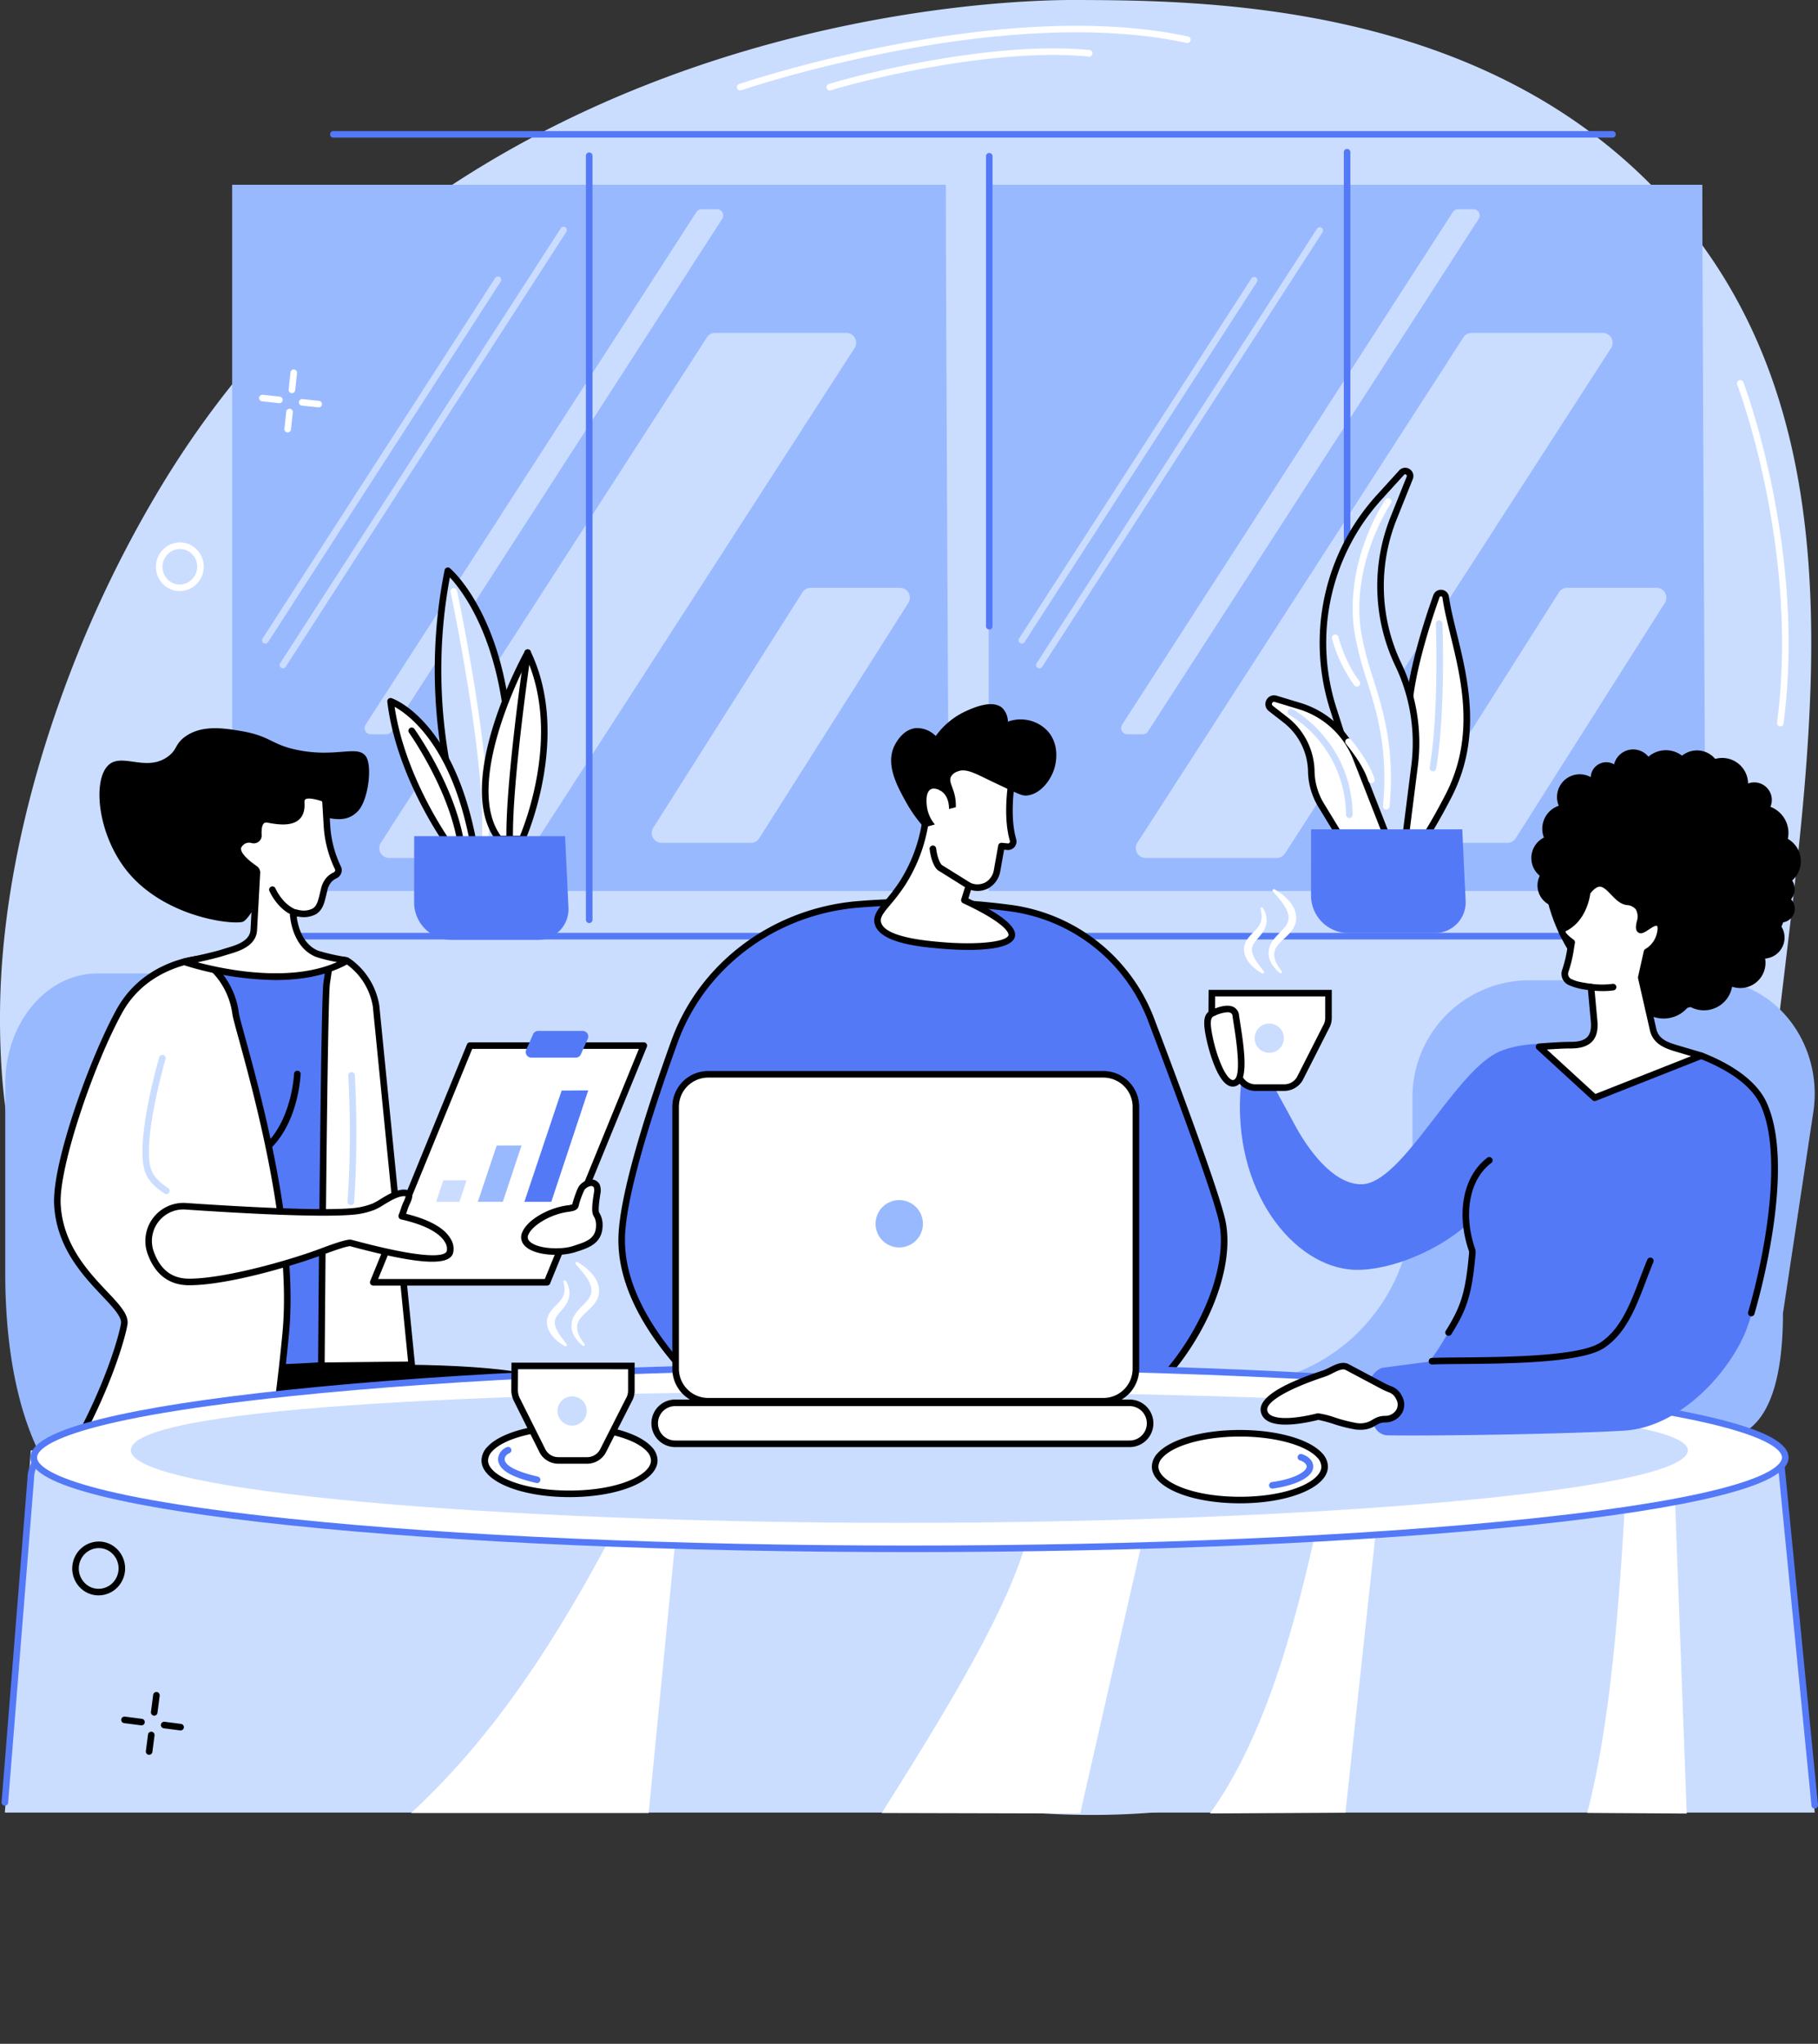 <svg id="Group_141" data-name="Group 141" xmlns="http://www.w3.org/2000/svg" xmlns:xlink="http://www.w3.org/1999/xlink" width="552.107" height="620.507" viewBox="0 0 552.107 620.507">
  <rect x="0" y="0" width="552.107" height="620.507" fill="#333333" stroke="none"/>
  <defs>
    <clipPath id="clip-path">
      <rect id="Rectangle_206" data-name="Rectangle 206" width="552.107" height="620.507" fill="none"/>
    </clipPath>
    <clipPath id="clip-path-2">
      <rect id="Rectangle_207" data-name="Rectangle 207" width="214.113" height="322.711" fill="none"/>
    </clipPath>
  </defs>
  <g id="Group_136" data-name="Group 136">
    <g id="Group_135" data-name="Group 135" clip-path="url(#clip-path)">
      <path id="Path_464" data-name="Path 464" d="M542.123,293.51c-10.1,84.466-20.184,168.8-88.389,219.547-60.1,44.73-140.335,44.77-194.641,26.554-41.714-13.99-38.322-34.839-142.012-90.887C48.94,411.891,37.233,406.75,22.739,389.5,4.709,368.04-.31,337.982.015,306.624c.325-31.788,7.817-65.931,19.64-97.932.325-.9.656-1.785.995-2.674a355.644,355.644,0,0,1,29.64-60.6q2.575-4.169,5.219-8.153C144.639,2.891,307.87-.027,325.746,0c41.2.066,128.942.635,183.607,64.769,52.728,61.859,42.682,145.847,32.769,228.741" transform="translate(0 0)" fill="#caddff"/>
      <path id="Path_465" data-name="Path 465" d="M106.113,298.849H323.825c-.067-6.888-1.017-191.206-.979-214.435H106.113Z" transform="translate(-35.605 -28.324)" fill="#99b9ff"/>
      <path id="Path_466" data-name="Path 466" d="M173.837,306.886l99.014-153.414a2.991,2.991,0,0,1,2.513-1.369h39.807a3,3,0,0,1,2.513,4.623L218.67,310.14a2.991,2.991,0,0,1-2.513,1.371H176.35a3,3,0,0,1-2.513-4.625" transform="translate(-58.166 -51.036)" fill="#caddff"/>
      <path id="Path_467" data-name="Path 467" d="M166.942,252.108,267.4,96.464a1.878,1.878,0,0,1,1.578-.86h4.7a1.882,1.882,0,0,1,1.578,2.9L174.8,254.151a1.879,1.879,0,0,1-1.578.86h-4.7a1.882,1.882,0,0,1-1.578-2.9" transform="translate(-55.913 -32.079)" fill="#caddff"/>
      <path id="Path_468" data-name="Path 468" d="M128.789,237.72a1,1,0,0,1-.837-1.538l85.188-131.99a1,1,0,1,1,1.675,1.081l-85.187,131.99a1,1,0,0,1-.839.456" transform="translate(-42.879 -34.807)" fill="#caddff"/>
      <path id="Path_469" data-name="Path 469" d="M120.758,237.824a1,1,0,0,1-.837-1.538l70.6-109.389a1,1,0,1,1,1.675,1.081L121.6,237.368a1,1,0,0,1-.839.456" transform="translate(-40.185 -42.426)" fill="#caddff"/>
      <path id="Path_470" data-name="Path 470" d="M298.357,341.4l45.281-71.446a2.989,2.989,0,0,1,2.516-1.376h27.111a3,3,0,0,1,2.517,4.618L330.5,344.644a2.992,2.992,0,0,1-2.517,1.375H300.874a3,3,0,0,1-2.517-4.618" transform="translate(-99.949 -90.118)" fill="#caddff"/>
      <path id="Path_471" data-name="Path 471" d="M451.863,298.849H669.575c-.067-6.888-1.016-191.206-.979-214.435H451.863Z" transform="translate(-151.617 -28.324)" fill="#99b9ff"/>
      <path id="Path_472" data-name="Path 472" d="M519.587,306.886,618.6,153.472a2.992,2.992,0,0,1,2.513-1.369h39.807a3,3,0,0,1,2.513,4.623L564.421,310.14a2.994,2.994,0,0,1-2.514,1.371H522.1a3,3,0,0,1-2.513-4.625" transform="translate(-174.178 -51.036)" fill="#caddff"/>
      <path id="Path_473" data-name="Path 473" d="M512.692,252.108,613.146,96.464a1.878,1.878,0,0,1,1.578-.86h4.7a1.882,1.882,0,0,1,1.578,2.9L520.549,254.151a1.879,1.879,0,0,1-1.578.86h-4.7a1.882,1.882,0,0,1-1.578-2.9" transform="translate(-171.925 -32.079)" fill="#caddff"/>
      <path id="Path_474" data-name="Path 474" d="M474.538,237.721a1,1,0,0,1-.837-1.538l85.188-131.99a1,1,0,0,1,1.676,1.081l-85.187,131.99a1,1,0,0,1-.839.456" transform="translate(-158.89 -34.807)" fill="#caddff"/>
      <path id="Path_475" data-name="Path 475" d="M466.508,237.825a1,1,0,0,1-.837-1.538l70.6-109.389a1,1,0,0,1,1.676,1.081l-70.6,109.389a1,1,0,0,1-.839.456" transform="translate(-156.196 -42.426)" fill="#caddff"/>
      <path id="Path_476" data-name="Path 476" d="M644.107,341.4l45.281-71.446a2.989,2.989,0,0,1,2.516-1.376h27.111a3,3,0,0,1,2.517,4.618l-45.281,71.446a2.992,2.992,0,0,1-2.517,1.375H646.624a3,3,0,0,1-2.517-4.618" transform="translate(-215.96 -90.118)" fill="#caddff"/>
      <path id="Path_477" data-name="Path 477" d="M540.18,61.885H151.745a1,1,0,0,1,0-1.993H540.18a1,1,0,1,1,0,1.993" transform="translate(-50.581 -20.096)" fill="#5479f7"/>
      <path id="Path_478" data-name="Path 478" d="M544.811,428.244h-429a1,1,0,0,1,0-1.993h429a1,1,0,1,1,0,1.993" transform="translate(-38.524 -143.023)" fill="#5479f7"/>
      <path id="Path_479" data-name="Path 479" d="M451.642,214.538a1,1,0,0,1-1-1V70.781a1,1,0,0,1,1.993,0V213.541a1,1,0,0,1-1,1" transform="translate(-151.208 -23.415)" fill="#5479f7"/>
      <path id="Path_480" data-name="Path 480" d="M268.794,303.661a1,1,0,0,1-1-1V70.781a1,1,0,1,1,1.993,0V302.664a1,1,0,0,1-1,1" transform="translate(-89.856 -23.415)" fill="#5479f7"/>
      <path id="Path_481" data-name="Path 481" d="M615.186,301.8a1,1,0,0,1-1-1V68.919a1,1,0,0,1,1.993,0V300.8a1,1,0,0,1-1,1" transform="translate(-206.083 -22.79)" fill="#5479f7"/>
      <path id="Path_482" data-name="Path 482" d="M466.507,509.041c-1.78-8.307-13.143-38.933-21.712-61.5a53.369,53.369,0,0,0-43.053-33.6,218.43,218.43,0,0,0-45.8-1.08c-25.465,2.09-47.335,18.341-55.758,41.637-7.586,20.98-15.855,46.74-16.041,59.79-.2,13.9,7.857,27.183,16.648,37.5a66.1,66.1,0,0,0,44,22.776c24.409,2.357,62.5,4.719,79.8-1.173,26.532-9.037,46.231-44.244,41.924-64.348" transform="translate(-95.338 -138.288)" fill="#5479f7"/>
      <path id="Path_483" data-name="Path 483" d="M389.928,577.6c-15.01,0-31.567-1.177-45.743-2.546a66.736,66.736,0,0,1-44.661-23.122c-11.377-13.348-17.058-26.186-16.887-38.159.193-13.411,8.862-40.093,16.1-60.115,8.521-23.567,30.743-40.167,56.614-42.292a219.186,219.186,0,0,1,46.015,1.086,54.231,54.231,0,0,1,43.853,34.237c8.947,23.559,19.984,53.376,21.755,61.641,2.159,10.081-1.4,23.933-9.524,37.058-8.566,13.839-20.613,24.206-33.053,28.443-8.129,2.769-20.644,3.768-34.472,3.768m-16.66-164.967c-5.944,0-11.894.239-17.752.72-25.1,2.06-46.646,18.147-54.9,40.983-7.187,19.878-15.794,46.33-15.982,59.465-.165,11.475,5.357,23.869,16.41,36.837a64.747,64.747,0,0,0,43.335,22.43c22.138,2.138,61.887,4.835,79.381-1.124,25.827-8.8,45.465-43.623,41.271-63.2-1.745-8.143-12.747-37.858-21.67-61.351a52.239,52.239,0,0,0-42.251-32.969,213.059,213.059,0,0,0-27.839-1.8" transform="translate(-94.834 -137.784)"/>
      <path id="Path_484" data-name="Path 484" d="M442.244,348.141c.039-.393-8.345-7.063-8.345-7.063l-13.071,2.983c-7.957.8-6.54,16.166-6.54,16.166a22.767,22.767,0,0,1,1.358,3.461,47.89,47.89,0,0,1-7.052,18.974c-4.281,6.585-8.214,8.812-7.431,12.006,1.3,5.289,13.837,6.343,19.555,6.824,6,.5,20.242.9,21.1-2.932.181-.807.26-3.981-14.38-10.81l1.365-4.392.08.033a6,6,0,0,0,8.494-4.71l1.314-7.357,1.833.184a1.587,1.587,0,0,0,1.685-2.018c-2.326-8.143-.259-18.386.033-21.349" transform="translate(-134.571 -114.444)" fill="#fff"/>
      <path id="Path_485" data-name="Path 485" d="M428.169,402.332c-3.3,0-6.34-.208-8.04-.351-6.161-.518-18.971-1.6-20.439-7.579-.61-2.489.99-4.4,3.2-7.042a56.71,56.71,0,0,0,4.359-5.744,46.749,46.749,0,0,0,6.869-18.36,22.151,22.151,0,0,0-1.228-3.08,1,1,0,0,1-.1-.36c-.061-.666-1.4-16.285,7.37-17.243l13.013-2.97a1,1,0,0,1,.843.192c8.805,7.007,8.781,7.282,8.716,7.941-.047.474-.138,1.132-.25,1.935-.558,4.018-1.72,12.379.183,19.042A2.584,2.584,0,0,1,439.921,372l-.914-.092-1.152,6.448a7.345,7.345,0,0,1-3.6,5.249,6.961,6.961,0,0,1-5.31.537l-.8,2.577c10.041,4.766,14.8,8.653,14.143,11.561-.744,3.316-7.89,4.057-14.119,4.057m-13.408-42.878A24.016,24.016,0,0,1,416.1,362.9a1.009,1.009,0,0,1,.029.434,48.785,48.785,0,0,1-7.2,19.366,58.452,58.452,0,0,1-4.5,5.938c-2.138,2.552-3.15,3.843-2.8,5.287,1.126,4.592,13.868,5.664,18.665,6.067,10.594.89,19.585-.077,20.052-2.156.027-.12.495-3.006-13.829-9.688a1,1,0,0,1-.53-1.2l1.364-4.393a1,1,0,0,1,1.344-.621l-.309.942.379-.913a5.173,5.173,0,0,0,4.536-.115,5.3,5.3,0,0,0,2.6-3.85l1.314-7.357a1,1,0,0,1,1.08-.817l1.833.184a.6.6,0,0,0,.513-.208.588.588,0,0,0,.114-.544c-2.019-7.068-.817-15.711-.24-19.864.078-.566.147-1.057.2-1.458-.9-.884-4.322-3.706-7.554-6.286l-12.6,2.876a.938.938,0,0,1-.122.02c-6.473.652-5.782,13.251-5.662,14.905" transform="translate(-134.067 -113.941)"/>
      <path id="Path_486" data-name="Path 486" d="M426.923,353.03a13.593,13.593,0,0,0-.038-1.8c-.342-3.935-2.221-5.651-1.455-7.4a3.433,3.433,0,0,1,1.947-1.613c2.75-1.185,5.616.7,11.58,3.508,7.4,3.492,8.235,3.956,9.827,3.726,4.046-.585,7.2-4.814,8.217-8.69.286-1.088,1.655-6.9-2.435-11.121a11.29,11.29,0,0,0-11.815-2.585,5.989,5.989,0,0,0-1.7-4.144c-3.088-2.753-9.215.1-11.36,1.1a22.986,22.986,0,0,0-8.846,7.4,8.1,8.1,0,0,0-5.9-2.409c-4.492.33-6.687,5.4-6.888,5.888-2.336,5.63,1.185,11.959,3.843,16.738a41.068,41.068,0,0,0,5.419,7.566l3.253-.929a10.455,10.455,0,0,1-2.413-5.419c-.1-.857-.546-4.354,1.192-5.261,1.246-.65,2.894.408,3.131.56,2.5,1.607,2.387,5.112,2.373,5.421l2.069-.529" transform="translate(-136.661 -107.957)"/>
      <path id="Path_487" data-name="Path 487" d="M426.343,387.72l.1.671c.218,1.491.9,4.183,2.068,5.137l8.779,5.48Z" transform="translate(-143.054 -130.094)" fill="#fff"/>
      <path id="Path_488" data-name="Path 488" d="M436.784,399.5a.987.987,0,0,1-.527-.151l-8.779-5.479a1.062,1.062,0,0,1-.1-.074c-1.709-1.4-2.318-5.047-2.423-5.764l-.1-.671a1,1,0,0,1,1.973-.288l.1.671c.245,1.68.91,3.8,1.671,4.475l8.716,5.441a1,1,0,0,1-.528,1.843" transform="translate(-142.55 -129.591)"/>
      <path id="Path_489" data-name="Path 489" d="M177.178,591.561h-50.9a20.04,20.04,0,0,1-20.026-19.722c-.588-34.679,1.2-90.733,1.2-90.733,0-19.982-13.61-36.308-30.376-36.308H30.36C14.9,444.8,2.4,459.866,2.4,478.295v57.394c0,46.334,15.479,83.051,54.355,83.051H177.178a10.9,10.9,0,0,0,10.867-10.871v-5.436a10.9,10.9,0,0,0-10.867-10.871" transform="translate(-0.807 -149.246)" fill="#99b9ff"/>
    </g>
  </g>
  <g id="Group_138" data-name="Group 138" transform="translate(1.599 204.359)">
    <g id="Group_137" data-name="Group 137" clip-path="url(#clip-path-2)">
      <path id="Path_490" data-name="Path 490" d="M306.57,824.484c-.149.619,7.109,33.882,7.109,33.882L297,855.569l-5.025-28.123Z" transform="translate(-99.566 -481.004)" fill="#5479f7"/>
      <path id="Path_491" data-name="Path 491" d="M196.839,824.348a73.433,73.433,0,0,0-1.77,10.737c-1.2,10.962,11.047,21.114,11.047,21.114l-29.02-3.918,1.11-25.37Z" transform="translate(-61.021 -480.958)" fill="#5479f7"/>
      <path id="Path_492" data-name="Path 492" d="M81.293,626.328s20.128-1.958,43.2-2.577c27.9-.75,60.111.22,66.19,5.874,15.065,14.011,44.249,133.261,44.249,133.261L209.941,769.9s-37.649-95.719-46.978-95.719-97.282-3.144-97.282-3.144Z" transform="translate(-23.637 -413.576)"/>
      <path id="Path_493" data-name="Path 493" d="M54.936,627.032s-13.4,39.392-2.736,46.577,87.512,6.574,84.847,5.676-6.873,64.5-6.873,89.647l24.2.935s38.56-101.137,34.4-112.431c-7.436-20.2-64.677-24.832-82.993-27.533-3.771-.556-50.845-2.872-50.845-2.872" transform="translate(-17.731 -414.751)"/>
      <path id="Path_494" data-name="Path 494" d="M73.225,441.123s-15.975-9.25-27.318,68.933c0,0,19.671,43.41,20.014,49.317s50.993,2.212,50.993,2.212l1.452-89.873,11.933-.574-2.558-20.68c-1.587-6.027-8.353-9.93-12.852-11.541Z" transform="translate(-17.002 -351.632)" fill="#5479f7"/>
      <path id="Path_495" data-name="Path 495" d="M87.24,563.234c-10.153,0-19.575-.614-21.981-2.724a2.258,2.258,0,0,1-.835-1.582c-.273-4.694-14.477-36.936-19.927-48.964a1,1,0,0,1-.079-.555c7.469-51.484,17-66.145,23.674-69.379a5.941,5.941,0,0,1,4.816-.419l41.426-2.193a.991.991,0,0,1,.389.057c5.477,1.961,11.893,6.2,13.48,12.225a.976.976,0,0,1,.025.132l2.557,20.68a1,1,0,0,1-.941,1.118l-11,.53L117.408,561.1a1,1,0,0,1-.924.978c-2.6.19-16.5,1.157-29.244,1.157M46.432,509.408c1.8,3.991,19.641,43.563,19.981,49.4,0,.016.033.088.159.2,3.575,3.135,30.822,2.415,48.857,1.141l1.437-88.96a1,1,0,0,1,.949-.979l10.859-.523-2.417-19.546c-1.4-5.179-7.3-8.991-12.021-10.725l-41.462,2.195a1.006,1.006,0,0,1-.538-.124c-.077-.041-1.338-.656-3.405.4-5.074,2.587-14.723,14.8-22.4,67.518" transform="translate(-16.499 -351.129)"/>
      <path id="Path_496" data-name="Path 496" d="M174.314,561.411,163.487,452.439a20.7,20.7,0,0,0-8.236-13.344c-1.651-1.1-3.275-.284-5.585-.742,0,0,.092-1.4-1.181,7.244-.815,5.53-1.573,111.643-1.607,116.109Z" transform="translate(-50.882 -351.415)" fill="#fff"/>
      <path id="Path_497" data-name="Path 497" d="M146.374,562.2a1,1,0,0,1-1-1l.007-.939c.191-25.786.874-110.308,1.611-115.308.42-2.852.736-4.917.941-6.138.238-1.423.361-2.14,1.327-2.035a1.028,1.028,0,0,1,.43.155,11.078,11.078,0,0,0,1.944.064,5.724,5.724,0,0,1,3.664.769,21.605,21.605,0,0,1,8.667,14.025L174.8,560.808a1,1,0,0,1-.981,1.1l-27.436.295Zm3.558-123.237c-.153.9-.437,2.7-.965,6.276-.57,3.869-1.195,61.905-1.589,114.955l25.332-.272L161.991,452.033a19.761,19.761,0,0,0-7.8-12.614,3.945,3.945,0,0,0-2.5-.433,14.981,14.981,0,0,1-1.762-.024" transform="translate(-50.378 -350.909)"/>
      <path id="Path_498" data-name="Path 498" d="M115.236,516.44a1,1,0,0,1-.466-1.878c12.039-6.354,12.86-24.309,12.867-24.489a1,1,0,0,1,1.992.074c-.029.784-.863,19.282-13.928,26.178a.992.992,0,0,1-.464.116" transform="translate(-39.93 -368.474)"/>
      <path id="Path_499" data-name="Path 499" d="M110.732,696.212l13.886.611q7.259.32,14.526.045l14.126-.536s-1.492,3.676-3.785,26.474c0,0-35.712,4.087-49.035-.616s10.283-25.977,10.283-25.977" transform="translate(-33.936 -437.964)" fill="#5479f7"/>
      <path id="Path_500" data-name="Path 500" d="M66.165,438.057s-16.442,1.007-24.64,15.723-19.569,46.837-18.918,58.907c1.105,20.487,21.259,29.781,20.291,36.259-.47,3.144-4.618,19.134-16.538,39.931C16.544,606,14.295,642.086,15.895,643.114c10.782,6.932,28.24,21.384,50.281,21.373a8.688,8.688,0,0,0,8.485-6.85c3.518-16.061,13.2-62.6,17.289-105.854,3.538-37.458-14.593-92.293-15.22-97.081a23.232,23.232,0,0,0-10.566-16.646" transform="translate(-6.774 -351.343)" fill="#fff"/>
      <path id="Path_501" data-name="Path 501" d="M65.648,664.981c-19.161,0-35.157-10.919-45.745-18.145-1.8-1.231-3.509-2.395-5.052-3.387-.474-.3-1.122-.721-.878-7.375.156-4.252.647-9.467,1.381-14.684,1.164-8.267,3.964-23.615,9.637-33.513C36.784,567.3,40.94,551.421,41.408,548.3c.3-2.008-2.476-4.947-5.691-8.35-5.87-6.213-13.909-14.723-14.61-27.708-.686-12.716,11.033-45.069,19.042-59.447,8.368-15.018,24.757-16.19,25.45-16.232a1.011,1.011,0,0,1,.547.124A24.039,24.039,0,0,1,77.214,454.07c.106.805.828,3.434,1.826,7.072,4.88,17.783,16.308,59.426,13.4,90.232C88.4,594.161,78.987,639.738,75.13,657.348a9.636,9.636,0,0,1-9.459,7.633ZM16.122,641.9c1.514.978,3.163,2.1,4.9,3.292,11.01,7.514,26.082,17.836,44.644,17.8a7.653,7.653,0,0,0,7.512-6.067c3.85-17.574,13.239-63.056,17.271-105.734,2.876-30.444-8.485-71.84-13.336-89.517-1.1-3.99-1.756-6.4-1.879-7.34a22.52,22.52,0,0,0-9.815-15.754c-2.228.234-16.3,2.21-23.533,15.185C33.34,469.107,22.484,500.774,23.1,512.13c.662,12.256,8.411,20.458,14.069,26.447,3.865,4.091,6.657,7.046,6.213,10.013-.479,3.2-4.71,19.432-16.659,40.28-9.356,16.325-11.658,49.6-10.6,53.028m.045.124Z" transform="translate(-6.269 -350.84)"/>
      <path id="Path_502" data-name="Path 502" d="M72.361,524.22a1,1,0,0,1-.546-.163c-1.035-.679-4.186-2.743-5.61-5.8-3.878-8.331,3.688-34.542,4.013-35.653a1,1,0,0,1,1.914.558c-.077.265-7.683,26.6-4.119,34.254,1.185,2.546,3.977,4.376,4.9,4.977a1,1,0,0,1-.548,1.831" transform="translate(-23.443 -366.048)" fill="#caddff"/>
      <path id="Path_503" data-name="Path 503" d="M159.864,530.2c-.023,0-.046,0-.07,0a1,1,0,0,1-.926-1.063,321.064,321.064,0,0,0,.2-38.325,1,1,0,0,1,1.989-.133,323.324,323.324,0,0,1-.2,38.6,1,1,0,0,1-.993.928" transform="translate(-54.904 -368.688)" fill="#caddff"/>
      <path id="Path_504" data-name="Path 504" d="M68.052,664.813a27.555,27.555,0,0,1-10.374-2.157,1,1,0,0,1,.748-1.849c19.7,7.968,29.749-9.993,30.167-10.761a1,1,0,0,1,1.752.95c-.09.168-7.688,13.816-22.293,13.816" transform="translate(-20.742 -422.299)" fill="#caddff"/>
      <path id="Path_505" data-name="Path 505" d="M223.366,549.62h-52.78l29.389-71.868h52.78Z" transform="translate(-58.837 -364.662)" fill="#fff"/>
      <path id="Path_506" data-name="Path 506" d="M222.863,550.113h-52.78a1,1,0,0,1-.922-1.374L198.55,476.87a1,1,0,0,1,.922-.619h52.78a1,1,0,0,1,.922,1.373l-29.389,71.869a1,1,0,0,1-.922.619m-51.3-1.993h50.625l28.574-69.875H200.141Z" transform="translate(-58.334 -364.159)"/>
      <path id="Path_507" data-name="Path 507" d="M255.512,479.153H241.967a1.686,1.686,0,0,1-1.525-2.375l2.082-4.724a1.669,1.669,0,0,1,1.525-1h13.545a1.687,1.687,0,0,1,1.526,2.375l-2.083,4.724a1.669,1.669,0,0,1-1.525,1" transform="translate(-82.227 -362.415)" fill="#5479f7"/>
      <path id="Path_508" data-name="Path 508" d="M206.424,545.832h-7.1l2.187-6.525,7.075-.01Z" transform="translate(-68.481 -385.313)" fill="#caddff"/>
      <path id="Path_509" data-name="Path 509" d="M225.985,540.493h-7.6l5.724-17.082,7.546-.025Z" transform="translate(-74.875 -379.974)" fill="#99b9ff"/>
      <path id="Path_510" data-name="Path 510" d="M247.842,532.049h-8.179l11.318-33.779,8.073-.05Z" transform="translate(-82.015 -371.53)" fill="#5479f7"/>
      <path id="Path_511" data-name="Path 511" d="M145.952,545.087c2.149.272.4,2.441-.284,4.54-.958,2.936-.987,2.472-.737,2.53,16.774,3.857,14.5,10.851,14.5,10.851-1.544,5.419-27.612-2.143-30.114-2.738-.89-.212-4.794,1.11-8.763,2.6-9.292,3.5-29.07,9.2-40.261,9.221-6.312.014-9.809-3.589-11.726-8.823a10.562,10.562,0,0,1,10.582-14.164c15.74,1.082,41.868,2.592,51.667,1.486a22.059,22.059,0,0,0,5.528-1.4c2.05-.8,6.425-4.507,9.607-4.105" transform="translate(-24.387 -387.245)" fill="#fff"/>
      <path id="Path_512" data-name="Path 512" d="M79.758,572.588c-6.075,0-10.322-3.187-12.625-9.476a11.559,11.559,0,0,1,11.586-15.5c15.017,1.032,41.674,2.6,51.487,1.491a21.106,21.106,0,0,0,5.277-1.342,18.342,18.342,0,0,0,2.27-1.268c2.347-1.435,5.271-3.219,7.823-2.9a2.088,2.088,0,0,1,1.678.982c.548.979.022,2.145-.535,3.38a15.179,15.179,0,0,0-.6,1.476c-.207.635-.373,1.116-.5,1.478,7.116,1.76,11.673,4.328,13.548,7.639a5.525,5.525,0,0,1,.719,4.263c-1.138,3.994-10.374,3.474-29.935-1.722-.648-.172-1.116-.3-1.358-.354-.152-.015-1.415.02-8.181,2.568-8.013,3.018-28.484,9.258-40.611,9.285Zm-1.826-23.011A9.569,9.569,0,0,0,69,562.427c2.015,5.5,5.532,8.168,10.754,8.168h.034c10.7-.024,30.144-5.479,39.913-9.157,7.917-2.981,8.845-2.76,9.344-2.642.251.06.737.189,1.409.367,24.488,6.5,27.252,3.992,27.517,3.068a3.743,3.743,0,0,0-.6-2.787c-1.176-1.995-4.4-4.791-13.088-6.8a1.084,1.084,0,0,1-.786-.406,1.2,1.2,0,0,1-.038-1.257c.114-.3.352-.93.756-2.167a16.481,16.481,0,0,1,.683-1.676,8.16,8.16,0,0,0,.585-1.537,1.549,1.549,0,0,0-.161-.029c-1.864-.236-4.562,1.415-6.534,2.62a18.785,18.785,0,0,1-2.586,1.425,23.1,23.1,0,0,1-5.778,1.466c-9.968,1.125-36.761-.446-51.847-1.482-.217-.015-.435-.023-.65-.023m66.485,3.065h0" transform="translate(-23.887 -386.742)"/>
      <path id="Path_513" data-name="Path 513" d="M259.386,540.514a1.95,1.95,0,0,1,2.23.8,4.31,4.31,0,0,1,.146,2.41c-.181,1.264-.882,5.224-.207,6.294a5.925,5.925,0,0,1,.888,3.093c.1,5.3-4,6.256-7.71,7.488s-12.174,1.154-14.559-2.131,4.887-9.116,12.7-10.188c2.641-.362,2.193-.736,2.509-1.817a24.318,24.318,0,0,1,1.769-4.51,4.22,4.22,0,0,1,2.231-1.437" transform="translate(-82.031 -385.696)" fill="#fff"/>
      <path id="Path_514" data-name="Path 514" d="M248.722,561.81c-3.871,0-8.126-.874-9.861-3.262a3.574,3.574,0,0,1-.278-3.7c1.547-3.627,7.672-7.245,13.653-8.065a5.691,5.691,0,0,0,1.51-.326c.014-.056.031-.139.043-.205.033-.171.072-.363.135-.578.011-.038,1.181-3.91,1.95-4.859a5.19,5.19,0,0,1,2.758-1.774,2.942,2.942,0,0,1,3.35,1.279,4.933,4.933,0,0,1,.26,3.035l-.072.483c-.559,3.665-.458,4.819-.276,5.14a6.909,6.909,0,0,1,1.039,3.6c.112,5.687-4.2,7.088-7.666,8.215l-.727.238a19.762,19.762,0,0,1-5.819.771m10.754-20.877a1.4,1.4,0,0,0-.348.044,3.207,3.207,0,0,0-1.7,1.1,25.647,25.647,0,0,0-1.586,4.163c-.043.149-.068.282-.091.4-.286,1.466-1.1,1.831-3.24,2.124-5.732.786-10.972,4.253-12.09,6.872a1.6,1.6,0,0,0,.058,1.743c1.942,2.675,9.75,3,13.438,1.771l.739-.242c3.419-1.111,6.372-2.07,6.289-6.28a4.942,4.942,0,0,0-.734-2.581c-.669-1.061-.5-3.275-.007-6.5l.07-.466a3.231,3.231,0,0,0-.031-1.785.839.839,0,0,0-.763-.359m-.6-.922h0Z" transform="translate(-81.526 -385.193)"/>
      <path id="Path_515" data-name="Path 515" d="M95.359,383.553c-2.824,3.05-4.828,7.657-6.609,8.018-3.722.754-21.4-1.43-32.783-13.059C44.82,367.124,42.806,347.8,48.649,343.551c4.195-3.051,11.36,2.459,17.675-2.268,2.8-2.093,2.037-3.656,5.009-5.876,5.007-3.74,11.726-2.717,16.872-1.861,9.4,1.561,9.216,4.161,17.494,5.82,11.789,2.362,18.235-1.692,20.7,1.971,1.963,2.918.692,13.067-2.3,16.4-6.184,6.9-15.3-2.816-20.011,3.5-2.924,3.925-2.229,9.074-6.4,18.648a12.547,12.547,0,0,1-2.326,3.662" transform="translate(-16.85 -316.005)"/>
      <path id="Path_516" data-name="Path 516" d="M117.322,400.171c-.234-1.435.62-1.111,1.689-.946a7.076,7.076,0,0,0,4.641-.589c1.956-1.207,2.215-3.413,2.9-6.067A7.388,7.388,0,0,1,128.165,389a5.861,5.861,0,0,1,1.866-1.337,1.726,1.726,0,0,0,.9-2.086l-.112-.233a34.2,34.2,0,0,1-3.3-12.766l-.423-7.131a1.444,1.444,0,0,0-1.015-1.286c-3.912-1.223-5.366-.836-5.908-.134-.215.278-.544.471-.466,1.762.377,6.228-5.22,5.86-9.934,4.942-2.845-.554-3.224,2.362-3.078,4.761a1.408,1.408,0,0,1-1.855,1.423,3.52,3.52,0,0,0-3.855,1.314c-2.029,2.271,1.826,5.536,4.648,7.475a1.42,1.42,0,0,1,.608,1.251l-.929,17.292c-.254,4.744-6.336,5.894-9,6.771-3.59,1.181-12.161,2.92-12.161,2.92s30.509,10.323,49.39-.3c.091-.051-.066-.108-.167-.136,0,0-6.766-1.129-8.9-2.013-6.413-2.661-7.075-10.811-7.158-11.316" transform="translate(-29.835 -326.283)" fill="#fff"/>
      <path id="Path_517" data-name="Path 517" d="M111.351,418.967A97.43,97.43,0,0,1,83.33,414.38a1,1,0,0,1,.122-1.921c.085-.017,8.554-1.74,12.047-2.89.333-.11.718-.224,1.137-.348,2.785-.823,6.992-2.066,7.178-5.53l.929-17.292a.419.419,0,0,0-.177-.375c-3.5-2.407-5.395-4.586-5.623-6.478a3.081,3.081,0,0,1,.8-2.482,4.472,4.472,0,0,1,4.893-1.6.453.453,0,0,0,.421-.066.385.385,0,0,0,.146-.344c-.152-2.494.306-4.228,1.363-5.154a3.25,3.25,0,0,1,2.9-.646c2.53.493,6.082.981,7.721-.454a4.007,4.007,0,0,0,1.028-3.449,2.873,2.873,0,0,1,.62-2.369l.052-.062c1.017-1.315,3.239-1.38,6.994-.208a2.451,2.451,0,0,1,1.712,2.179l.423,7.13a33.006,33.006,0,0,0,3.207,12.394l.112.233a.939.939,0,0,1,.052.132,2.726,2.726,0,0,1-1.435,3.289,4.882,4.882,0,0,0-1.554,1.108,5.949,5.949,0,0,0-1.3,2.83l-.078.311c-.1.368-.182.728-.266,1.076-.538,2.23-1.046,4.337-3.076,5.59a7.97,7.97,0,0,1-5.315.727c-.127-.02-.251-.041-.371-.062l-.169-.029c0,.023.006.048.01.076.3,2.428,1.54,8.3,6.531,10.372a64.036,64.036,0,0,0,8.679,1.95,1.129,1.129,0,0,1,.114.026,1.1,1.1,0,0,1,.906.944,1.071,1.071,0,0,1-.528,1.018c-6.633,3.732-14.583,4.962-22.178,4.962m-23.622-5.38c8.184,2.175,28.02,6.3,42.348-.078a43.916,43.916,0,0,1-6.483-1.6c-5.959-2.474-7.4-9.194-7.745-11.968l-.015-.111a2.069,2.069,0,0,1,.408-1.818,2.205,2.205,0,0,1,2.086-.328c.106.019.217.038.33.055a6.138,6.138,0,0,0,3.966-.453c1.332-.822,1.69-2.306,2.185-4.36.087-.359.175-.729.273-1.107l.076-.3a7.774,7.774,0,0,1,1.771-3.7,6.874,6.874,0,0,1,2.18-1.565.723.723,0,0,0,.385-.828l-.074-.155a35.006,35.006,0,0,1-3.4-13.138l-.423-7.13a.447.447,0,0,0-.316-.395c-4.064-1.27-4.757-.561-4.823-.476-.035.047-.074.092-.114.138-.088.1-.189.223-.146.954.137,2.253-.437,3.958-1.7,5.068-2.273,1.991-6.225,1.534-9.415.912-.811-.158-1.108.1-1.205.188-.545.477-.8,1.766-.688,3.534a2.365,2.365,0,0,1-.9,2.033,2.454,2.454,0,0,1-2.241.4,2.587,2.587,0,0,0-2.818,1.026,1.088,1.088,0,0,0-.3.916c.15,1.243,1.89,3.092,4.774,5.073a2.4,2.4,0,0,1,1.039,2.126L105.8,403.8c-.261,4.869-5.483,6.413-8.6,7.335-.4.118-.763.225-1.078.329-2.051.675-5.627,1.514-8.394,2.124" transform="translate(-29.332 -325.782)"/>
      <path id="Path_518" data-name="Path 518" d="M131.487,414.174a1.007,1.007,0,0,1-.282-.041c-5.5-1.617-8.056-7.6-8.162-7.853a1,1,0,0,1,1.838-.771c.023.053,2.31,5.365,6.887,6.712a1,1,0,0,1-.281,1.953" transform="translate(-42.858 -340.217)"/>
    </g>
  </g>
  <g id="Group_140" data-name="Group 140">
    <g id="Group_139" data-name="Group 139" clip-path="url(#clip-path)">
      <path id="Path_519" data-name="Path 519" d="M693.922,586.888c15.689-1.561,17.513-24.448,17.513-37.851l9.227-61.119c3.086-20.441-11.212-39.454-30.565-40.017q-.481-.015-.968-.015H634.334a35.558,35.558,0,0,0-35.419,35.876v31.4c0,30.709-24.754,55.6-55.173,55.6l-.048.073A55.319,55.319,0,0,0,506.57,585.4Z" transform="translate(-169.973 -150.283)" fill="#99b9ff"/>
      <path id="Path_520" data-name="Path 520" d="M551.853,772.256l-10.222-110.78-288.067,2.262c0-.486,0-.973,0-1.458H10.079L2.216,772.257Z" transform="translate(-0.744 -221.95)" fill="#caddff"/>
      <path id="Path_521" data-name="Path 521" d="M551.349,770.527a1,1,0,0,1-.991-.9L540.136,665.79a.952.952,0,0,1,0-.1,3.727,3.727,0,0,0-3.721-3.724H19.012a8.45,8.45,0,0,0-8.439,8.443c0,.027,0,.053,0,.08L2.706,768.823a1,1,0,0,1-1.987-.159l7.86-98.293a10.447,10.447,0,0,1,10.433-10.4h517.4a5.723,5.723,0,0,1,5.714,5.666l10.218,103.792a1,1,0,0,1-.9,1.09.958.958,0,0,1-.1,0" transform="translate(-0.24 -221.446)" fill="#5479f7"/>
      <path id="Path_522" data-name="Path 522" d="M553.026,781.982c16.6-23.172,25.948-56.517,33.549-92.3l17.015,4.758-9.435,87.314Z" transform="translate(-185.56 -231.413)" fill="#fff"/>
      <path id="Path_523" data-name="Path 523" d="M725.427,777.741c6.821-25.925,9.8-61.8,11.794-100.224l14.835,4.336,3.592,96.08Z" transform="translate(-243.407 -227.332)" fill="#fff"/>
      <path id="Path_524" data-name="Path 524" d="M402.989,778.367c23.644-37.408,45.52-73.793,45.907-94.354l36.973-4.72-22.612,99.22Z" transform="translate(-135.218 -227.928)" fill="#fff"/>
      <path id="Path_525" data-name="Path 525" d="M187.9,778.367c28.359-26.206,47.938-59.1,66.179-94.354l15.658-4.72-9.7,99.074Z" transform="translate(-63.049 -227.928)" fill="#fff"/>
      <path id="Path_526" data-name="Path 526" d="M547.345,651.951c0,15.314-119.074,27.728-265.959,27.728S15.426,667.265,15.426,651.951,134.5,624.223,281.385,624.223s265.959,12.414,265.959,27.728" transform="translate(-5.176 -209.45)" fill="#fff"/>
      <path id="Path_527" data-name="Path 527" d="M280.882,680.173c-71.074,0-137.9-2.886-188.165-8.127-24.47-2.552-43.692-5.524-57.132-8.837-14.574-3.592-21.659-7.439-21.659-11.761s7.085-8.168,21.659-11.76c13.439-3.313,32.662-6.286,57.132-8.837,50.267-5.241,117.092-8.127,188.165-8.127s137.9,2.886,188.165,8.127c24.47,2.551,43.692,5.524,57.132,8.837,14.574,3.592,21.659,7.439,21.659,11.76s-7.084,8.169-21.659,11.761c-13.44,3.313-32.662,6.286-57.132,8.837-50.267,5.241-117.092,8.127-188.165,8.127m0-55.457c-71.007,0-137.759,2.882-187.959,8.116-71.451,7.45-77,16.133-77,18.616s5.553,11.166,77,18.616c50.2,5.234,116.952,8.117,187.959,8.117s137.759-2.883,187.958-8.117c71.451-7.449,77-16.132,77-18.616s-5.554-11.166-77-18.616c-50.2-5.233-116.951-8.116-187.958-8.116" transform="translate(-4.673 -208.946)" fill="#5479f7"/>
      <path id="Path_528" data-name="Path 528" d="M532.648,653.656c0,12.483-116.114,22.032-238.978,22.032S59.808,666.139,59.808,653.656s100.975-17.831,223.838-17.831,249,5.348,249,17.831" transform="translate(-20.068 -213.343)" fill="#caddff"/>
      <path id="Path_529" data-name="Path 529" d="M438.71,490.873H318.651a9.872,9.872,0,0,0-9.865,9.88v79.5a9.872,9.872,0,0,0,9.865,9.881H438.71a9.873,9.873,0,0,0,9.865-9.881v-79.5a9.872,9.872,0,0,0-9.865-9.88" transform="translate(-103.609 -164.706)" fill="#fff"/>
      <path id="Path_530" data-name="Path 530" d="M438.207,590.629H318.147a10.882,10.882,0,0,1-10.861-10.877v-79.5a10.881,10.881,0,0,1,10.861-10.877H438.207a10.881,10.881,0,0,1,10.861,10.877v79.5a10.881,10.881,0,0,1-10.861,10.877M318.147,491.366a8.886,8.886,0,0,0-8.868,8.883v79.5a8.886,8.886,0,0,0,8.868,8.884H438.207a8.886,8.886,0,0,0,8.867-8.884v-79.5a8.885,8.885,0,0,0-8.867-8.883Z" transform="translate(-103.106 -164.203)"/>
      <path id="Path_531" data-name="Path 531" d="M443.459,640.98H305.446a6.22,6.22,0,0,0,0,12.439H443.459a6.22,6.22,0,0,0,0-12.439" transform="translate(-100.405 -215.072)" fill="#fff"/>
      <path id="Path_532" data-name="Path 532" d="M442.956,653.913H304.943a7.216,7.216,0,0,1,0-14.433H442.956a7.216,7.216,0,0,1,0,14.433M304.943,641.473a5.223,5.223,0,0,0,0,10.446H442.956a5.223,5.223,0,0,0,0-10.446Z" transform="translate(-99.901 -214.569)"/>
      <path id="Path_533" data-name="Path 533" d="M414.551,555.543a7.191,7.191,0,1,1-7.191-7.2,7.2,7.2,0,0,1,7.191,7.2" transform="translate(-134.271 -183.988)" fill="#99b9ff"/>
      <path id="Path_534" data-name="Path 534" d="M527.951,665.02c0,5.6,11.523,10.138,25.738,10.138s25.736-4.538,25.736-10.138a5.134,5.134,0,0,0-1.551-3.475c-3.6-3.886-13.071-6.663-24.185-6.663s-20.585,2.776-24.186,6.663a5.134,5.134,0,0,0-1.552,3.475" transform="translate(-177.147 -219.737)" fill="#fff"/>
      <path id="Path_535" data-name="Path 535" d="M553.186,675.651c-14.992,0-26.734-4.891-26.734-11.134a6.078,6.078,0,0,1,1.817-4.152c3.93-4.242,13.711-6.982,24.917-6.982s20.985,2.74,24.916,6.982a6.077,6.077,0,0,1,1.817,4.153c0,6.243-11.742,11.134-26.733,11.134m0-20.275c-10.513,0-19.939,2.549-23.455,6.343a4.168,4.168,0,0,0-1.286,2.8c0,4.415,9.941,9.141,24.741,9.141s24.739-4.726,24.739-9.141a4.168,4.168,0,0,0-1.286-2.8c-3.516-3.794-12.942-6.343-23.453-6.343" transform="translate(-176.644 -219.234)"/>
      <path id="Path_536" data-name="Path 536" d="M580.971,674.855a1,1,0,0,1-.131-1.985c7.217-.965,10.58-3.365,10.58-4.683,0-.781-.824-1.533-2.1-1.914a1,1,0,0,1,.572-1.91c2.171.65,3.52,2.115,3.52,3.824,0,3.463-6.182,5.84-12.309,6.659a1.018,1.018,0,0,1-.133.009" transform="translate(-194.603 -222.904)" fill="#5479f7"/>
      <path id="Path_537" data-name="Path 537" d="M575.784,486.783c1.214,3.61,4.186,8.32,7.321,14.264,4.07,7.72,11.795,18.506,20.458,18.506,12.174,0,27.483-32.648,40.89-39.781,6.087-3.239,15.667-2.911,15.667-2.911s-13.08,24.958-14.263,37.534c-.615,6.548-4.627,12.527-10.222,17.457-10.318,9.092-26.021,14.614-35.733,13.556-18.673-2.035-36.855-26.563-32.591-58.711Z" transform="translate(-190.143 -160.001)" fill="#5479f7"/>
      <path id="Path_538" data-name="Path 538" d="M655.192,531.838c-.159,1.832,1.246,5.816,1.338,7.777.65,14.028-8.5,28.058-11.784,32.532-.67.912-.515,1.073-1.639,1.2l-13.067,1.714a3.089,3.089,0,0,0-1.18.4,6.313,6.313,0,0,0-3.2,4.761c-.427,3.195-.159,9.185.822,11.117l.93,1.83a4.461,4.461,0,0,0,3.9,2.444c14.4.235,54.564-.389,71.838-1.425,16.088-.965,30.551-16.061,36.382-28.976,3.94-8.726,14.8-50.647,5.955-70.149-3.313-7.305-12.132-12.025-18.988-14.708a45.66,45.66,0,0,0-14.847-3.063l-17.975-.706a96.171,96.171,0,0,0-23.522,1.38Z" transform="translate(-209.867 -159.841)" fill="#5479f7"/>
      <path id="Path_539" data-name="Path 539" d="M653.893,607.108a1,1,0,0,1-.044-1.993c2.028-.091,5.09-.116,8.635-.146,13.582-.113,36.316-.3,42.648-4.55,6.142-4.12,8.972-11.562,11.968-19.441.7-1.853,1.433-3.769,2.207-5.637a1,1,0,1,1,1.842.763c-.763,1.841-1.486,3.743-2.185,5.583-3.112,8.184-6.053,15.915-12.72,20.388-6.829,4.582-29.043,4.766-43.743,4.888-3.526.029-6.57.054-8.562.145h-.045" transform="translate(-219.071 -192.841)"/>
      <path id="Path_540" data-name="Path 540" d="M661.547,597.161a1,1,0,0,1-.845-1.524c4.449-7.127,6.006-11.326,7.08-23.706a1,1,0,1,1,1.985.172c-1.11,12.791-2.732,17.153-7.374,24.589a1,1,0,0,1-.846.469" transform="translate(-221.639 -191.598)"/>
      <path id="Path_541" data-name="Path 541" d="M792.233,560.994a1,1,0,0,1-.958-1.274c5.809-20.027,10.3-48.475,3.829-62.74-3.178-7.007-11.784-11.585-18.443-14.191a1,1,0,0,1,.726-1.857c7,2.741,16.079,7.607,19.533,15.224,8.631,19.034-1.593,56.75-3.73,64.118a1,1,0,0,1-.956.72" transform="translate(-260.385 -161.348)"/>
      <path id="Path_542" data-name="Path 542" d="M671.424,558.14a1,1,0,0,1-.94-.664c-4.108-11.591-1.878-23.111,5.549-28.665a1,1,0,0,1,1.193,1.6c-6.724,5.029-8.678,15.64-4.863,26.4a1,1,0,0,1-.939,1.33" transform="translate(-224.288 -177.369)"/>
      <path id="Path_543" data-name="Path 543" d="M553.823,461.323a5.458,5.458,0,0,0,.72,2.738l6.134,12.513,1.7,3.153a5.445,5.445,0,0,0,4.728,2.745h8.765a5.448,5.448,0,0,0,4.71-2.714l7.97-15.7a5.462,5.462,0,0,0,.738-2.741v-7.535H553.873l-.023,3.384Z" transform="translate(-185.828 -152.261)" fill="#fff"/>
      <path id="Path_544" data-name="Path 544" d="M575.344,482.964h-8.765a6.458,6.458,0,0,1-5.593-3.245L553.128,464a7.519,7.519,0,0,1-.824-3.474l.056-8.245h37.4v8.532a6.464,6.464,0,0,1-.872,3.24l-7.944,15.649a6.48,6.48,0,0,1-5.6,3.259m-21-28.687-.043,6.263a5.6,5.6,0,0,0,.587,2.522l7.859,15.715a4.444,4.444,0,0,0,3.837,2.193h8.765a4.463,4.463,0,0,0,3.849-2.217l7.943-15.649a4.533,4.533,0,0,0,.63-2.288v-6.539Z" transform="translate(-185.318 -151.758)"/>
      <path id="Path_545" data-name="Path 545" d="M582.3,472.125a4.44,4.44,0,1,1-4.439-4.445,4.443,4.443,0,0,1,4.439,4.445" transform="translate(-192.405 -156.924)" fill="#caddff"/>
      <path id="Path_546" data-name="Path 546" d="M581.1,406.923s.074.094.219.26l.267.308c.1.119.234.254.364.408.25.316.579.66.923,1.1.176.212.366.435.548.68l.288.369c.1.127.187.262.286.394.2.264.381.552.574.843.1.144.177.3.27.452.044.076.094.151.135.23l.122.237a7.039,7.039,0,0,1,.709,2,4.433,4.433,0,0,1,.047,1.026l-.012.128,0,.033v.016c-.006.044.007-.051.005-.037v.01l-.013.084-.027.168a1.248,1.248,0,0,1-.027.15c-.02.07-.036.14-.053.213l-.081.251a6.482,6.482,0,0,1-1.241,1.969c-.555.647-1.215,1.281-1.866,1.963-.326.342-.651.694-.961,1.07a10.4,10.4,0,0,0-.857,1.205,6.7,6.7,0,0,0-.631,1.356,5.955,5.955,0,0,0-.282,1.431c0,.118-.009.235-.013.352l0,.124,0,.074.008.146.009.146,0,.072c0,.025.007.058.01.086.015.118.031.236.047.352a3.039,3.039,0,0,0,.063.325c.024.1.046.207.072.307.064.2.112.4.189.576a8.155,8.155,0,0,0,1,1.832,10.877,10.877,0,0,0,1.015,1.178c.3.3.554.517.723.666l.268.218a.391.391,0,0,0,.553-.548l-.007-.009-.2-.257c-.13-.169-.323-.415-.544-.739a9.854,9.854,0,0,1-.723-1.191,6.754,6.754,0,0,1-.615-1.613c-.04-.149-.057-.3-.09-.457-.009-.077-.017-.156-.025-.235a1.688,1.688,0,0,1-.017-.229c0-.072,0-.143-.005-.217,0-.019,0-.033,0-.057l0-.072.006-.146.007-.147,0-.074c0-.037,0,.041,0,.03v-.007l0-.015,0-.031.034-.244a4.668,4.668,0,0,1,.288-.96,5.315,5.315,0,0,1,.534-.932,12.465,12.465,0,0,1,1.663-1.817c.645-.613,1.358-1.241,2.04-1.987a10.772,10.772,0,0,0,.971-1.224,7,7,0,0,0,.757-1.468l.133-.4c.04-.148.076-.3.112-.451.021-.084.023-.124.035-.185l.028-.167.015-.084v-.011c0,.007.014-.1.008-.058l0-.026,0-.052.017-.209a6.233,6.233,0,0,0-.1-1.625,7.957,7.957,0,0,0-1.119-2.668,11.352,11.352,0,0,0-1.528-1.9c-.13-.131-.253-.264-.383-.383l-.381-.344c-.245-.227-.493-.421-.724-.6s-.447-.353-.66-.5-.4-.281-.578-.4c-.349-.226-.626-.386-.819-.5s-.295-.168-.295-.168a.4.4,0,0,0-.538.167.4.4,0,0,0,.041.434" transform="translate(-194.54 -136.32)" fill="#fff"/>
      <path id="Path_547" data-name="Path 547" d="M573.572,415.139l.07.247c.047.163.1.367.152.658a6.936,6.936,0,0,1,.124,1.016c0,.1.005.2.008.3s-.01.207-.013.313c0,.053,0,.107-.007.161s-.014.108-.021.163-.014.11-.021.166l-.011.084v.016c0,.025,0-.028,0-.02l0,.025-.009.048c-.012.066-.023.132-.035.2-.006.032-.011.07-.019.1l-.022.077c-.014.052-.028.1-.043.156s-.036.112-.054.169a4.481,4.481,0,0,1-.28.685,6.8,6.8,0,0,1-.924,1.357c-.387.452-.84.91-1.331,1.408a13.766,13.766,0,0,0-1.488,1.717,5.832,5.832,0,0,0-1.023,2.4l-.035.308-.007.064,0,.092-.008.185,0,.185c0,.062,0,.112.006.168.007.11.013.219.019.328a6.078,6.078,0,0,0,.272,1.219c.031.1.062.191.1.282l.114.266a5.509,5.509,0,0,0,.246.507c.043.081.086.162.131.241l.142.225c.094.148.184.3.286.431a10.652,10.652,0,0,0,1.215,1.4c.2.2.4.373.595.542s.383.312.56.45.349.259.508.369.308.208.439.3c.273.168.492.292.641.375s.23.126.23.126a.4.4,0,0,0,.51-.584l-.009-.013s-.051-.075-.151-.207-.246-.328-.437-.567-.413-.535-.661-.872c-.121-.17-.259-.344-.393-.532s-.276-.384-.414-.593-.29-.418-.416-.647c-.068-.112-.138-.225-.208-.34l-.19-.355c-.07-.118-.124-.24-.183-.362l-.088-.184-.075-.187a3.416,3.416,0,0,1-.144-.376l-.064-.189c-.02-.063-.031-.127-.05-.19a3.915,3.915,0,0,1-.132-.752l-.006-.184c0-.029,0-.065,0-.089l0-.073,0-.072v-.038l.008-.064.026-.209a3.729,3.729,0,0,1,.6-1.446A15.414,15.414,0,0,1,572.8,424a19.646,19.646,0,0,0,1.334-1.674,8.854,8.854,0,0,0,.568-.936,7.245,7.245,0,0,0,.423-.993,6.307,6.307,0,0,0,.244-1c.012-.083.025-.161.034-.246s.015-.172.023-.257l.01-.126c0-.041,0-.07,0-.106,0-.068,0-.135,0-.2v-.128l-.007-.112-.014-.218c-.005-.072-.01-.142-.015-.212l-.03-.2c-.021-.134-.039-.265-.065-.39s-.06-.244-.088-.361a3.234,3.234,0,0,0-.1-.33c-.037-.105-.065-.207-.1-.3-.077-.189-.145-.362-.222-.51s-.141-.282-.208-.4-.12-.213-.165-.279l-.143-.214a.394.394,0,0,0-.706.328" transform="translate(-190.774 -139.125)" fill="#fff"/>
      <path id="Path_548" data-name="Path 548" d="M553.755,462.146s6.2-3.059,6.718.934,3.462,18.39,0,20.272-6.8-7.79-8.018-13.731-.3-6.84,1.3-7.475" transform="translate(-185.182 -154.691)" fill="#fff"/>
      <path id="Path_549" data-name="Path 549" d="M559.073,484.086a2.954,2.954,0,0,1-1.252-.289c-4.251-1.979-6.744-13.969-6.849-14.479-1.13-5.532-.694-7.548,1.871-8.585.571-.277,4.264-1.98,6.514-.774a3.1,3.1,0,0,1,1.6,2.491c.076.591.207,1.415.363,2.393,1.36,8.574,2.413,17.1-.876,18.882a2.844,2.844,0,0,1-1.368.36m-1.629-22.565a10.187,10.187,0,0,0-3.756,1.019c-.023.011-.048.023-.072.032-.945.376-1.839.731-.69,6.348,1.154,5.649,3.615,12.083,5.737,13.07a.824.824,0,0,0,.827-.015c2.325-1.264.468-12.971-.141-16.819-.159-1-.293-1.844-.371-2.45a1.144,1.144,0,0,0-.561-.989,2.078,2.078,0,0,0-.973-.2m-4.2.124h0Z" transform="translate(-184.674 -154.19)"/>
      <path id="Path_550" data-name="Path 550" d="M618.622,633.606a4.823,4.823,0,0,0-2.639-2.364,18.644,18.644,0,0,1-2.407-1.1l-10.7-5.68c-2-.982-4.871,1.307-6.951,1.991-6.28,2.064-19.282,6.924-18.211,11.49,1.156,4.926,12.33,2.595,16.3,1.6.907-.227,9.117,2.748,11.712,2.944,3.587.272,4.415-.641,6.169-1.562a5.691,5.691,0,0,1,2.656-.616,4.877,4.877,0,0,0,3.809-1.785l.021-.027a4.152,4.152,0,0,0,.455-4.482Z" transform="translate(-193.823 -209.45)" fill="#fff"/>
      <path id="Path_551" data-name="Path 551" d="M606.4,643.03c-.383,0-.8-.017-1.254-.05a45.91,45.91,0,0,1-6.97-1.75,41.754,41.754,0,0,0-4.5-1.2c-4.259,1.061-11.854,2.483-15.468.28a4.128,4.128,0,0,1-1.967-2.639c-.934-3.982,5.414-8.243,18.87-12.665a15.236,15.236,0,0,0,1.9-.857c1.854-.932,3.956-1.986,5.8-1.082l10.73,5.7a17.569,17.569,0,0,0,2.276,1.04A5.792,5.792,0,0,1,619,632.648h0l.211.411a5.157,5.157,0,0,1-.565,5.559,5.882,5.882,0,0,1-4.6,2.186,4.678,4.678,0,0,0-2.2.5c-.268.14-.512.28-.747.415a8.1,8.1,0,0,1-4.707,1.309m-12.77-5a25.818,25.818,0,0,1,5.114,1.284,48.011,48.011,0,0,0,6.553,1.673,6.773,6.773,0,0,0,4.819-1c.256-.147.522-.3.81-.451a6.716,6.716,0,0,1,3.114-.73,3.883,3.883,0,0,0,3.038-1.411,3.174,3.174,0,0,0,.366-3.433l-.211-.411a3.805,3.805,0,0,0-2.088-1.88,19.328,19.328,0,0,1-2.537-1.155l-10.7-5.68c-.931-.455-2.563.363-4,1.087a16.621,16.621,0,0,1-2.169.97c-11.264,3.7-18.153,7.75-17.552,10.315a2.173,2.173,0,0,0,1.064,1.392c2.171,1.323,7.411,1.125,14.021-.53a1.465,1.465,0,0,1,.363-.04" transform="translate(-193.319 -208.945)"/>
      <path id="Path_552" data-name="Path 552" d="M705.647,384.042c2.626,20.085,18.956,41.256,39.01,38.626s38.2-22.612,35.577-42.7-22.027-37.215-42.081-34.585-35.131,18.57-32.506,38.655" transform="translate(-236.67 -115.8)"/>
      <path id="Path_553" data-name="Path 553" d="M807.69,413.636a4.2,4.2,0,1,0,3.621-4.719,4.2,4.2,0,0,0-3.621,4.719" transform="translate(-270.997 -137.195)"/>
      <path id="Path_554" data-name="Path 554" d="M809.122,424.36a6.383,6.383,0,1,1-7.158-5.508,6.391,6.391,0,0,1,7.158,5.508" transform="translate(-267.225 -140.522)"/>
      <path id="Path_555" data-name="Path 555" d="M796.178,429.984a7.657,7.657,0,1,1-10.726,1.407,7.669,7.669,0,0,1,10.726-1.407" transform="translate(-263.016 -143.743)"/>
      <path id="Path_556" data-name="Path 556" d="M783,443.066a8.681,8.681,0,1,1-9.734-7.491A8.691,8.691,0,0,1,783,443.066" transform="translate(-256.926 -146.126)"/>
      <path id="Path_557" data-name="Path 557" d="M765.11,445.895a9.577,9.577,0,1,1-9.835-9.328,9.585,9.585,0,0,1,9.835,9.328" transform="translate(-250.297 -146.483)"/>
      <path id="Path_558" data-name="Path 558" d="M799.619,390.6a7.811,7.811,0,1,0,6.73-8.772,7.813,7.813,0,0,0-6.73,8.772" transform="translate(-268.279 -128.096)"/>
      <path id="Path_559" data-name="Path 559" d="M795.161,383.035a8.492,8.492,0,1,0-1.557-11.914,8.475,8.475,0,0,0,1.557,11.914" transform="translate(-265.694 -123.411)"/>
      <path id="Path_560" data-name="Path 560" d="M805.719,404.455a4.848,4.848,0,1,0,4.177-5.445,4.849,4.849,0,0,0-4.177,5.445" transform="translate(-270.334 -133.869)"/>
      <path id="Path_561" data-name="Path 561" d="M702.761,402.131a6.572,6.572,0,1,0,5.663-7.381,6.574,6.574,0,0,0-5.663,7.381" transform="translate(-235.783 -132.434)"/>
      <path id="Path_562" data-name="Path 562" d="M699.948,389.439a6.961,6.961,0,1,0,6-7.817,6.963,6.963,0,0,0-6,7.817" transform="translate(-234.838 -128.028)"/>
      <path id="Path_563" data-name="Path 563" d="M704.948,375.912a7.365,7.365,0,1,0,6.346-8.271,7.367,7.367,0,0,0-6.346,8.271" transform="translate(-236.515 -123.336)"/>
      <path id="Path_564" data-name="Path 564" d="M725.365,359.8a6.9,6.9,0,1,1-7.74-5.957,6.911,6.911,0,0,1,7.74,5.957" transform="translate(-238.774 -118.708)"/>
      <path id="Path_565" data-name="Path 565" d="M727.066,353.632a4.729,4.729,0,1,0,4.075-5.311,4.731,4.731,0,0,0-4.075,5.311" transform="translate(-243.944 -116.861)"/>
      <path id="Path_566" data-name="Path 566" d="M737.486,349.186a5.972,5.972,0,1,0,5.146-6.707,5.975,5.975,0,0,0-5.146,6.707" transform="translate(-247.437 -114.897)"/>
      <path id="Path_567" data-name="Path 567" d="M749.285,351.929a8.08,8.08,0,1,0,6.963-9.075,8.083,8.083,0,0,0-6.963,9.075" transform="translate(-251.389 -115.017)"/>
      <path id="Path_568" data-name="Path 568" d="M771.027,342.936a7.229,7.229,0,1,0,8.094,6.229,7.227,7.227,0,0,0-8.094-6.229" transform="translate(-256.6 -115.047)"/>
      <path id="Path_569" data-name="Path 569" d="M782.156,346.382a7.863,7.863,0,1,0,8.8,6.776,7.861,7.861,0,0,0-8.8-6.776" transform="translate(-260.15 -116.201)"/>
      <path id="Path_570" data-name="Path 570" d="M793.79,363.519a5.333,5.333,0,1,0,4.6-5.99,5.334,5.334,0,0,0-4.6,5.99" transform="translate(-266.33 -119.949)"/>
      <path id="Path_571" data-name="Path 571" d="M712.961,452.745c5.424.033,7.725-2.228,7.134-7.638l-.918-9.991c-3.621-.528-4.526-.721-6.189-1.453a2.743,2.743,0,0,1-1.572-3.569,51.592,51.592,0,0,0,1.908-8.557c-1.028-.747-4.377-3.2-2.133-4.334,6.141-3.111,6.821-10.9,6.821-10.9,5.475-7.175,7.718,2.368,12.146,2.922,3.063.383,4.815,2.142,3.9,6.185s1.146,1.924,3.313.662,3.735-.466,2.716,3.22a8.428,8.428,0,0,1-3.894,5.124l-1.746,7.8,3.648,16.031c1.063,3.825,4.5,4.732,8.3,5.851l6.267,1.847L720.3,468.727l-16.885-15.474s6.292-.528,9.55-.508" transform="translate(-236.02 -135.436)" fill="#fff"/>
      <path id="Path_572" data-name="Path 572" d="M719.793,469.221a1,1,0,0,1-.674-.262l-16.885-15.475a1,1,0,0,1,.591-1.728c.258-.022,6.373-.532,9.639-.512h.11c2.464,0,4.115-.5,5.047-1.536.916-1.015,1.237-2.65.98-5l-.848-9.227a18.6,18.6,0,0,1-5.671-1.413,3.73,3.73,0,0,1-2.12-4.783,38.727,38.727,0,0,0,1.562-6.6c.064-.408.128-.81.2-1.227-1.518-1.154-2.9-2.492-2.788-3.908a2.114,2.114,0,0,1,1.3-1.743c5.582-2.829,6.272-10.027,6.279-10.1a.994.994,0,0,1,.2-.518c1.5-1.965,2.95-2.963,4.434-3.048,2.061-.114,3.572,1.467,5.045,3,1.151,1.2,2.342,2.433,3.582,2.588a5.64,5.64,0,0,1,4.147,2.155c.9,1.279,1.1,3.042.6,5.241-.082.36-.132.639-.161.852.267-.161.567-.359.805-.516.383-.253.787-.518,1.195-.756,1.932-1.125,3.072-.635,3.581-.243,1.02.786,1.221,2.33.6,4.59a9.573,9.573,0,0,1-3.976,5.5l-1.6,7.164,3.6,15.812c.872,3.135,3.7,3.966,7.279,5.019l6.6,1.945a1,1,0,0,1,.084,1.883l-32.362,12.779a1,1,0,0,1-.366.069m-14.516-15.652,14.73,13.5,29.087-11.486-3.818-1.126c-3.672-1.08-7.469-2.2-8.649-6.443l-3.659-16.077a1,1,0,0,1,0-.439l1.746-7.8a.994.994,0,0,1,.528-.674,7.391,7.391,0,0,0,3.378-4.5c.477-1.725.231-2.385.108-2.48-.1-.075-.561-.08-1.361.387-.375.219-.748.464-1.1.7-1.249.824-2.327,1.536-3.268.885-.843-.583-.776-1.752-.419-3.326a4.606,4.606,0,0,0-.286-3.655,3.777,3.777,0,0,0-2.763-1.321c-1.94-.243-3.379-1.738-4.772-3.183-1.215-1.262-2.378-2.459-3.494-2.389-.813.047-1.754.737-2.8,2.053-.2,1.548-1.405,8.4-7.33,11.4a.674.674,0,0,0-.223.155c.007.039.049.706,2.49,2.482a1,1,0,0,1,.392,1c-.122.623-.212,1.193-.3,1.775a40.541,40.541,0,0,1-1.631,6.891,1.757,1.757,0,0,0,1.023,2.355c1.521.669,2.3.85,5.932,1.379a1,1,0,0,1,.849.9l.918,9.99c.32,2.928-.165,5.071-1.483,6.532s-3.469,2.194-6.53,2.194h-.119c-1.955-.012-5.058.179-7.175.33" transform="translate(-235.517 -134.933)"/>
      <path id="Path_573" data-name="Path 573" d="M730.174,451.725a29.754,29.754,0,0,1-3.663-.229,1,1,0,0,1,.245-1.978,24.28,24.28,0,0,0,6.5.007,1,1,0,0,1,.346,1.964,21.472,21.472,0,0,1-3.426.236" transform="translate(-243.478 -150.827)"/>
      <path id="Path_574" data-name="Path 574" d="M273.034,662.183c0,5.6-11.523,10.138-25.738,10.138s-25.736-4.538-25.736-10.138a5.134,5.134,0,0,1,1.552-3.475c3.6-3.886,13.071-6.663,24.184-6.663s20.585,2.776,24.186,6.663a5.134,5.134,0,0,1,1.552,3.475" transform="translate(-74.342 -218.785)" fill="#fff"/>
      <path id="Path_575" data-name="Path 575" d="M246.793,672.814c-14.99,0-26.733-4.891-26.733-11.135a6.077,6.077,0,0,1,1.817-4.152c3.931-4.242,13.711-6.982,24.916-6.982s20.987,2.74,24.917,6.982a6.078,6.078,0,0,1,1.817,4.153c0,6.243-11.743,11.135-26.735,11.135m0-20.276c-10.512,0-19.937,2.549-23.454,6.343a4.168,4.168,0,0,0-1.286,2.8c0,4.414,9.941,9.141,24.739,9.141s24.741-4.727,24.741-9.141a4.168,4.168,0,0,0-1.286-2.8c-3.516-3.794-12.942-6.343-23.456-6.343" transform="translate(-73.838 -218.282)"/>
      <path id="Path_576" data-name="Path 576" d="M239.513,672.125a1,1,0,0,1-.229-.027c-5.419-1.272-11.638-3.251-11.638-7.306a4.112,4.112,0,0,1,2.51-3.507,1,1,0,1,1,.9,1.777,2.207,2.207,0,0,0-1.419,1.73c0,1.987,3.4,3.792,10.1,5.366a1,1,0,0,1-.227,1.967" transform="translate(-76.384 -221.849)" fill="#5479f7"/>
      <path id="Path_577" data-name="Path 577" d="M235.2,631.667a5.456,5.456,0,0,0,.719,2.738l6.134,12.513,1.7,3.153a5.446,5.446,0,0,0,4.728,2.745h8.765a5.448,5.448,0,0,0,4.71-2.714l7.971-15.7a5.467,5.467,0,0,0,.737-2.741v-7.535H235.254l-.023,3.384Z" transform="translate(-78.92 -209.418)" fill="#fff"/>
      <path id="Path_578" data-name="Path 578" d="M256.725,653.309H247.96a6.459,6.459,0,0,1-5.593-3.247l-7.859-15.715a7.522,7.522,0,0,1-.823-3.476l.055-8.244h37.4v8.532a6.467,6.467,0,0,1-.872,3.241l-7.944,15.649a6.482,6.482,0,0,1-5.6,3.26m-21-28.688-.041,6.263a5.579,5.579,0,0,0,.586,2.523l7.859,15.715a4.442,4.442,0,0,0,3.836,2.194h8.765a4.464,4.464,0,0,0,3.849-2.218l7.944-15.649a4.534,4.534,0,0,0,.629-2.289v-6.538Z" transform="translate(-78.41 -208.915)"/>
      <path id="Path_579" data-name="Path 579" d="M263.684,642.469a4.44,4.44,0,1,1-4.439-4.445,4.442,4.442,0,0,1,4.439,4.445" transform="translate(-85.496 -214.08)" fill="#caddff"/>
      <path id="Path_580" data-name="Path 580" d="M262.483,577.267s.074.094.219.26l.267.308c.1.119.235.254.364.408.25.316.579.66.922,1.1.177.213.367.435.549.681l.288.369c.1.127.187.262.286.394.2.264.381.552.574.842.1.144.177.3.27.452.045.076.094.151.136.23l.122.237a7.028,7.028,0,0,1,.709,2,4.428,4.428,0,0,1,.047,1.026l-.012.128,0,.033v.016l.005-.038v.011l-.013.084-.027.168a1.251,1.251,0,0,1-.027.15c-.02.07-.036.14-.053.213l-.081.251a6.5,6.5,0,0,1-1.241,1.969c-.555.646-1.215,1.281-1.867,1.963-.325.342-.65.694-.961,1.07a10.423,10.423,0,0,0-.857,1.205,6.7,6.7,0,0,0-.631,1.356,5.988,5.988,0,0,0-.283,1.431q-.006.177-.012.351l0,.124,0,.074.008.146.009.146,0,.072c0,.025.007.058.01.086.015.118.031.235.047.351a3.005,3.005,0,0,0,.063.326c.024.1.046.207.071.307.064.2.112.4.189.576a8.162,8.162,0,0,0,1,1.832,10.9,10.9,0,0,0,1.015,1.178c.3.3.553.517.723.666l.267.218a.392.392,0,0,0,.553-.548l-.007-.009-.2-.257c-.131-.169-.323-.415-.544-.739a9.978,9.978,0,0,1-.723-1.191,6.757,6.757,0,0,1-.615-1.613c-.04-.149-.058-.3-.09-.457-.009-.077-.017-.155-.025-.235a1.671,1.671,0,0,1-.017-.229c0-.072,0-.143-.005-.217,0-.019,0-.033,0-.056l0-.072.006-.145.007-.147,0-.074c0-.037,0,.041,0,.03v-.007l0-.015,0-.031.034-.244a4.666,4.666,0,0,1,.288-.96,5.315,5.315,0,0,1,.534-.932,12.5,12.5,0,0,1,1.663-1.818c.645-.613,1.358-1.24,2.04-1.986a10.758,10.758,0,0,0,.971-1.224,6.994,6.994,0,0,0,.757-1.468l.133-.4c.04-.148.076-.3.112-.451.021-.084.023-.124.035-.185l.028-.167.014-.084,0-.011c0,.007.014-.1.008-.058l0-.026,0-.052.017-.209a6.23,6.23,0,0,0-.1-1.625,7.949,7.949,0,0,0-1.119-2.668,11.353,11.353,0,0,0-1.528-1.9c-.13-.132-.253-.264-.384-.383l-.381-.344c-.245-.227-.492-.421-.723-.6s-.447-.353-.66-.5-.4-.281-.578-.4c-.349-.226-.626-.386-.819-.5s-.3-.168-.3-.168a.4.4,0,0,0-.538.167.4.4,0,0,0,.041.434" transform="translate(-87.631 -193.477)" fill="#fff"/>
      <path id="Path_581" data-name="Path 581" d="M254.952,585.483l.07.247c.047.163.1.367.152.658a6.939,6.939,0,0,1,.124,1.016c0,.1.005.2.008.3s-.01.207-.013.313c0,.053,0,.107-.007.161s-.014.108-.021.163-.014.11-.021.167l-.011.084v.016c0,.025,0-.028,0-.02l0,.025-.009.048c-.012.066-.023.132-.035.2-.006.032-.011.07-.019.1l-.022.077c-.014.052-.028.1-.043.156s-.037.112-.055.169a4.487,4.487,0,0,1-.28.685,6.8,6.8,0,0,1-.924,1.357c-.387.452-.84.91-1.332,1.408a13.82,13.82,0,0,0-1.487,1.717,5.833,5.833,0,0,0-1.023,2.4l-.035.308-.007.064,0,.092-.008.185,0,.185c0,.062,0,.112.006.168.007.11.013.219.019.328a6.083,6.083,0,0,0,.272,1.219c.031.1.062.191.1.282l.114.266a5.5,5.5,0,0,0,.246.507c.043.081.086.162.131.241s.1.15.142.225c.1.148.185.3.286.43a10.648,10.648,0,0,0,1.215,1.4c.2.2.4.373.595.542s.383.312.56.45.349.258.508.369.307.208.439.3c.273.168.492.292.641.376s.23.126.23.126a.4.4,0,0,0,.51-.585l-.009-.013s-.051-.075-.152-.207-.246-.328-.437-.567-.413-.536-.661-.872c-.121-.17-.259-.344-.393-.532s-.276-.384-.414-.593-.29-.418-.416-.647c-.068-.112-.138-.225-.208-.34l-.19-.355c-.07-.117-.124-.24-.183-.362l-.088-.184c-.025-.062-.05-.125-.075-.187a3.454,3.454,0,0,1-.144-.375l-.064-.19c-.02-.063-.031-.127-.05-.19a3.916,3.916,0,0,1-.132-.752l-.006-.184c0-.029,0-.065,0-.089l0-.072,0-.073v-.038l.008-.064.026-.209a3.729,3.729,0,0,1,.6-1.447,15.414,15.414,0,0,1,1.2-1.516,19.62,19.62,0,0,0,1.334-1.674,8.947,8.947,0,0,0,.568-.935,7.249,7.249,0,0,0,.423-.993,6.308,6.308,0,0,0,.244-1c.012-.083.025-.161.034-.246s.015-.172.023-.256l.01-.126c0-.041,0-.07,0-.106,0-.068,0-.135,0-.2v-.128l-.007-.112-.014-.218c-.005-.072-.01-.142-.015-.212s-.02-.138-.03-.2c-.021-.134-.039-.265-.065-.39s-.06-.244-.088-.36a3.2,3.2,0,0,0-.1-.33c-.037-.105-.065-.207-.1-.3-.077-.189-.145-.362-.222-.51s-.141-.282-.208-.4-.12-.213-.165-.279l-.143-.214a.394.394,0,0,0-.706.328" transform="translate(-83.865 -196.282)" fill="#fff"/>
      <path id="Path_582" data-name="Path 582" d="M142.6,184.867a1,1,0,0,1-.108-.006l-5.114-.553a1,1,0,0,1,.214-1.981l5.114.552a1,1,0,0,1-.106,1.988" transform="translate(-45.796 -61.175)" fill="#fff"/>
      <path id="Path_583" data-name="Path 583" d="M124.668,182.93a1,1,0,0,1-.108-.006l-5.114-.553a1,1,0,1,1,.214-1.981l5.114.553a1,1,0,0,1-.106,1.987" transform="translate(-39.78 -60.525)" fill="#fff"/>
      <path id="Path_584" data-name="Path 584" d="M132.918,176.06a.979.979,0,0,1-.108-.006,1,1,0,0,1-.884-1.1l.55-5.116a1,1,0,1,1,1.981.213l-.55,5.116a1,1,0,0,1-.989.89" transform="translate(-44.264 -56.689)" fill="#fff"/>
      <path id="Path_585" data-name="Path 585" d="M130.989,194a.975.975,0,0,1-.108-.006,1,1,0,0,1-.884-1.1l.55-5.116a1,1,0,1,1,1.981.213l-.55,5.116a1,1,0,0,1-.989.89" transform="translate(-43.617 -62.708)" fill="#fff"/>
      <path id="Path_586" data-name="Path 586" d="M78.5,262.621a7.109,7.109,0,0,1-3.191-.76,7.264,7.264,0,0,1-3.673-4.293,7.449,7.449,0,0,1,4.6-9.338,7.1,7.1,0,0,1,5.507.372,7.261,7.261,0,0,1,3.674,4.293,7.449,7.449,0,0,1-4.6,9.338,7.18,7.18,0,0,1-2.317.387m.054-12.783a5.155,5.155,0,0,0-1.672.28,5.446,5.446,0,0,0-3.35,6.835,5.286,5.286,0,0,0,2.67,3.126,5.115,5.115,0,0,0,3.972.268,5.447,5.447,0,0,0,3.351-6.835,5.286,5.286,0,0,0-2.67-3.126,5.126,5.126,0,0,0-2.3-.548m-1.993-.664h0Z" transform="translate(-23.912 -83.16)" fill="#fff"/>
      <path id="Path_587" data-name="Path 587" d="M337.8,31.407a1,1,0,0,1-.323-1.94c.785-.269,79.214-26.758,136.412-14.416A1,1,0,0,1,473.466,17C416.8,4.774,338.9,31.085,338.121,31.353a1,1,0,0,1-.323.054" transform="translate(-113.009 -3.951)" fill="#fff"/>
      <path id="Path_588" data-name="Path 588" d="M378.723,34.873a1,1,0,0,1-.288-1.951c12.559-3.8,51.253-13.053,79.106-10.319a1,1,0,1,1-.195,1.984c-27.529-2.7-65.88,6.478-78.334,10.243a.993.993,0,0,1-.289.043" transform="translate(-126.741 -7.417)" fill="#fff"/>
      <path id="Path_589" data-name="Path 589" d="M807.015,278.768a1.007,1.007,0,0,1-.133-.009,1,1,0,0,1-.857-1.119c6.937-52.392-11.91-102.207-12.1-102.7a1,1,0,0,1,1.861-.716c.193.5,19.219,50.792,12.216,103.682a1,1,0,0,1-.986.866" transform="translate(-266.368 -58.243)" fill="#fff"/>
      <path id="Path_590" data-name="Path 590" d="M69.977,780.328a.957.957,0,0,1-.13-.009,1,1,0,0,1-.86-1.116l.662-5.1a1,1,0,1,1,1.977.256l-.662,5.1a1,1,0,0,1-.987.868" transform="translate(-23.145 -259.447)"/>
      <path id="Path_591" data-name="Path 591" d="M67.655,798.219a.957.957,0,0,1-.13-.009,1,1,0,0,1-.86-1.116l.662-5.1a1,1,0,0,1,1.977.256l-.662,5.1a1,1,0,0,1-.987.868" transform="translate(-22.366 -265.45)"/>
      <path id="Path_592" data-name="Path 592" d="M79.519,789.336a.947.947,0,0,1-.13-.009l-5.1-.662a1,1,0,0,1,.257-1.977l5.1.662a1,1,0,0,1-.127,1.985" transform="translate(-24.635 -263.96)"/>
      <path id="Path_593" data-name="Path 593" d="M61.635,787.013a1.077,1.077,0,0,1-.13-.008l-5.1-.663a1,1,0,1,1,.257-1.976l5.1.662a1,1,0,0,1-.127,1.985" transform="translate(-18.634 -263.181)"/>
      <path id="Path_594" data-name="Path 594" d="M40.995,720.7a7.849,7.849,0,0,1-4.126-1.176,8.244,8.244,0,0,1-2.69-11.2,8.032,8.032,0,0,1,5.009-3.736,7.85,7.85,0,0,1,6.033.943,8.244,8.244,0,0,1,2.69,11.2,8.032,8.032,0,0,1-6.916,3.968m.1-14.353a5.971,5.971,0,0,0-1.425.174,6.052,6.052,0,0,0-3.772,2.819,6.243,6.243,0,0,0,2.02,8.487,5.869,5.869,0,0,0,4.512.706,6.053,6.053,0,0,0,3.773-2.819,6.242,6.242,0,0,0-2.02-8.486,5.875,5.875,0,0,0-3.087-.88" transform="translate(-11.079 -236.336)"/>
      <path id="Path_595" data-name="Path 595" d="M210.38,346.12s-16.925-37.16-7.216-85.333c0,0,26.23,22.017,16.774,85.333Z" transform="translate(-67.161 -87.504)" fill="#caddff"/>
      <path id="Path_596" data-name="Path 596" d="M219.448,346.613h-9.558a1,1,0,0,1-.907-.583c-.17-.375-16.946-38.009-7.286-85.944a1,1,0,0,1,1.618-.566c.275.231,6.811,5.82,12.217,19.316,4.951,12.357,9.819,34,4.9,66.928a1,1,0,0,1-.986.849m-8.9-1.993h8.041c7.737-53.32-10.255-76.9-15.291-82.318-8.142,43.183,5.223,77.474,7.251,82.318" transform="translate(-66.672 -87)"/>
      <path id="Path_597" data-name="Path 597" d="M216.461,345.946h-.055a1,1,0,0,1-.941-1.05c1.292-23.693-9.388-74.338-9.5-74.846a1,1,0,1,1,1.95-.414c.109.511,10.843,51.414,9.537,75.369a1,1,0,0,1-.994.942" transform="translate(-69.103 -90.207)" fill="#fff"/>
      <path id="Path_598" data-name="Path 598" d="M234.657,298.287s-21.806,39.464-8.688,56.541h7.016s14.022-30.849,1.672-56.541" transform="translate(-74.412 -100.086)" fill="#fff"/>
      <path id="Path_599" data-name="Path 599" d="M232.471,355.322h-7.017a1,1,0,0,1-.79-.389c-13.361-17.395,7.7-56,8.607-57.63a1.015,1.015,0,0,1,.9-.514,1,1,0,0,1,.87.565c12.408,25.813-1.522,57.072-1.664,57.385a1,1,0,0,1-.907.584m-6.516-1.993h5.859c1.765-4.235,11.952-30.611,2.266-53.273-3.954,7.764-18.581,38.762-8.124,53.273" transform="translate(-73.898 -99.583)"/>
      <path id="Path_600" data-name="Path 600" d="M232.492,356.367a1,1,0,0,1-1-.958c-.633-16.336,5.362-57.357,5.423-57.77a1,1,0,1,1,1.971.29c-.06.411-6.028,41.251-5.4,57.4a1,1,0,0,1-.957,1.035h-.039" transform="translate(-77.66 -99.583)"/>
      <path id="Path_601" data-name="Path 601" d="M178.511,320.428s18.575,6.348,25.3,43.934h-7.306s-15.247-20.642-17.995-43.934" transform="translate(-59.897 -107.515)" fill="#fff"/>
      <path id="Path_602" data-name="Path 602" d="M203.309,364.855H196a1,1,0,0,1-.8-.4c-.154-.209-15.435-21.123-18.183-44.409a1,1,0,0,1,1.312-1.06c.782.267,19.208,6.972,25.96,44.7a1,1,0,0,1-.981,1.172m-6.793-1.993h5.6c-5.535-29.3-18.416-38.787-22.876-41.251,2.973,20.279,15.232,38.347,17.279,41.251" transform="translate(-59.394 -107.012)"/>
      <path id="Path_603" data-name="Path 603" d="M202.532,368.293a1,1,0,0,1-.982-.835c-2.744-16.612-14.642-33.383-14.762-33.551a1,1,0,0,1,1.621-1.161c.5.7,12.287,17.309,15.108,34.387a1,1,0,0,1-.821,1.146,1.058,1.058,0,0,1-.164.013" transform="translate(-62.612 -111.509)"/>
      <path id="Path_604" data-name="Path 604" d="M189.287,382.057h45.827l1.028,21.714a9.328,9.328,0,0,1-9.309,9.778H200.659a11.4,11.4,0,0,1-11.391-11.421Z" transform="translate(-63.506 -128.194)" fill="#5479f7"/>
      <path id="Path_605" data-name="Path 605" d="M627.87,362.615s8.605-2.69,22.7-30.042c11.9-23.088,1.291-45.4-.85-60.327a1.455,1.455,0,0,0-2.817-.294c-3.567,10.027-9.306,28.263-8.379,39.49,1.338,16.18-10.655,51.172-10.655,51.172" transform="translate(-210.673 -90.922)" fill="#fff"/>
      <path id="Path_606" data-name="Path 606" d="M627.367,363.108a1,1,0,0,1-.943-1.32c.119-.348,11.91-34.981,10.6-50.768-.945-11.434,4.877-29.91,8.433-39.906a2.452,2.452,0,0,1,4.744.488c.478,3.338,1.4,7.121,2.385,11.126,3.445,14.086,7.734,31.616-1.636,49.8-14.124,27.406-22.922,30.421-23.29,30.536a.994.994,0,0,1-.3.045m20.392-91.639a.425.425,0,0,0-.42.314c-3.5,9.845-9.238,28.012-8.324,39.074,1.143,13.824-7.1,40.559-9.85,49,3.313-2.507,10.368-9.524,20.017-28.246,9.028-17.519,4.838-34.647,1.471-48.411-.993-4.054-1.93-7.883-2.421-11.318a.445.445,0,0,0-.418-.413l-.055,0" transform="translate(-210.17 -90.419)"/>
      <path id="Path_607" data-name="Path 607" d="M629.4,328.954l3.065-24.236a55.282,55.282,0,0,0-4.956-30.759,55.288,55.288,0,0,1-1.438-44.353l4.923-12.3a1.5,1.5,0,0,0-2.482-1.581l-6.914,7.606a65.562,65.562,0,0,0-13.869,63.975l12.74,39.931Z" transform="translate(-202.872 -72.216)" fill="#caddff"/>
      <path id="Path_608" data-name="Path 608" d="M628.9,329.449a1,1,0,0,1-.188-.018l-8.932-1.717a1,1,0,0,1-.761-.676l-12.739-39.93a66.682,66.682,0,0,1,14.081-64.949l6.914-7.606a2.448,2.448,0,0,1,3.151-.437,2.475,2.475,0,0,1,.994,3.059l-4.923,12.3a54.4,54.4,0,0,0,1.412,43.553,56.136,56.136,0,0,1,5.046,31.313l-3.066,24.236a1,1,0,0,1-.989.872m-8.162-3.581,7.307,1.4,2.932-23.182a54.149,54.149,0,0,0-4.867-30.2,56.4,56.4,0,0,1-1.464-45.153l4.923-12.3a.482.482,0,0,0-.2-.629.449.449,0,0,0-.617.087l-6.914,7.607a64.683,64.683,0,0,0-13.657,63Z" transform="translate(-202.375 -71.714)"/>
      <path id="Path_609" data-name="Path 609" d="M617.127,364.629,606.495,337.47a26.977,26.977,0,0,0-17.274-16.016l-7.251-2.2a1.67,1.67,0,0,0-1.486,2.925l4.457,3.466a20.378,20.378,0,0,1,7.837,15.669,20.452,20.452,0,0,0,2.981,10.223l7.2,11.818Z" transform="translate(-194.554 -107.097)" fill="#fff"/>
      <path id="Path_610" data-name="Path 610" d="M616.623,365.124a.813.813,0,0,1-.089,0l-14.164-1.27a1,1,0,0,1-.762-.474l-7.2-11.817a21.469,21.469,0,0,1-3.127-10.721,19.291,19.291,0,0,0-7.453-14.9l-4.457-3.466a2.644,2.644,0,0,1-.73-3.343,2.616,2.616,0,0,1,3.117-1.322l7.25,2.2A27.814,27.814,0,0,1,606.918,336.6l10.632,27.159a1,1,0,0,1-.928,1.36m-13.574-3.216,12.059,1.082-10.045-25.659a25.834,25.834,0,0,0-16.635-15.426l-7.25-2.2a.614.614,0,0,0-.769.33.653.653,0,0,0,.183.854l4.457,3.466A21.275,21.275,0,0,1,593.27,340.8a19.474,19.474,0,0,0,2.836,9.725Z" transform="translate(-194.051 -106.595)"/>
      <path id="Path_611" data-name="Path 611" d="M628.445,322.1a.914.914,0,0,1-.094,0,1,1,0,0,1-.9-1.085c1.61-17.224-1.854-28.328-4.911-38.126a104.95,104.95,0,0,1-3.577-13.556c-3.8-22.067,8.752-40.621,9.289-41.4a1,1,0,0,1,1.642,1.13c-.128.184-12.627,18.683-8.967,39.931a103.27,103.27,0,0,0,3.516,13.3c3.112,9.976,6.639,21.284,4.991,38.906a1,1,0,0,1-.991.9" transform="translate(-207.445 -76.335)" fill="#fff"/>
      <path id="Path_612" data-name="Path 612" d="M622.809,351.026a1,1,0,0,1-.947-.684c-1.345-4.074-4.407-8.332-6.737-11.186a1,1,0,1,1,1.544-1.26c2.437,2.983,5.645,7.457,7.086,11.821a1,1,0,0,1-.634,1.259,1.013,1.013,0,0,1-.313.051" transform="translate(-206.322 -113.254)" fill="#fff"/>
      <path id="Path_613" data-name="Path 613" d="M654.405,329.277a1.031,1.031,0,0,1-.167-.014,1,1,0,0,1-.816-1.149c2.886-17.068,1.885-43.374,1.875-43.637a1,1,0,0,1,.956-1.035.982.982,0,0,1,1.036.957c.01.266,1.019,26.778-1.9,44.048a1,1,0,0,1-.981.831" transform="translate(-219.242 -95.105)" fill="#caddff"/>
      <path id="Path_614" data-name="Path 614" d="M607.294,357.051a1,1,0,0,1-1-.987A35.819,35.819,0,0,0,589.2,325.8a1,1,0,1,1,.941-1.757c.179.1,17.939,9.854,18.152,32a1,1,0,0,1-.987,1.006Z" transform="translate(-197.521 -108.688)" fill="#caddff"/>
      <path id="Path_615" data-name="Path 615" d="M616.331,305.683a1,1,0,0,1-.787-.385,43.4,43.4,0,0,1-6.789-14.242,1,1,0,0,1,1.934-.486c.019.078,2,7.816,6.429,13.5a1,1,0,0,1-.786,1.609" transform="translate(-204.249 -97.244)" fill="#fff"/>
      <path id="Path_616" data-name="Path 616" d="M599.218,378.934h45.907l1.029,21.719a9.337,9.337,0,0,1-9.326,9.78H610.61A11.412,11.412,0,0,1,599.2,399.009Z" transform="translate(-201.053 -127.146)" fill="#5479f7"/>
    </g>
  </g>
</svg>
